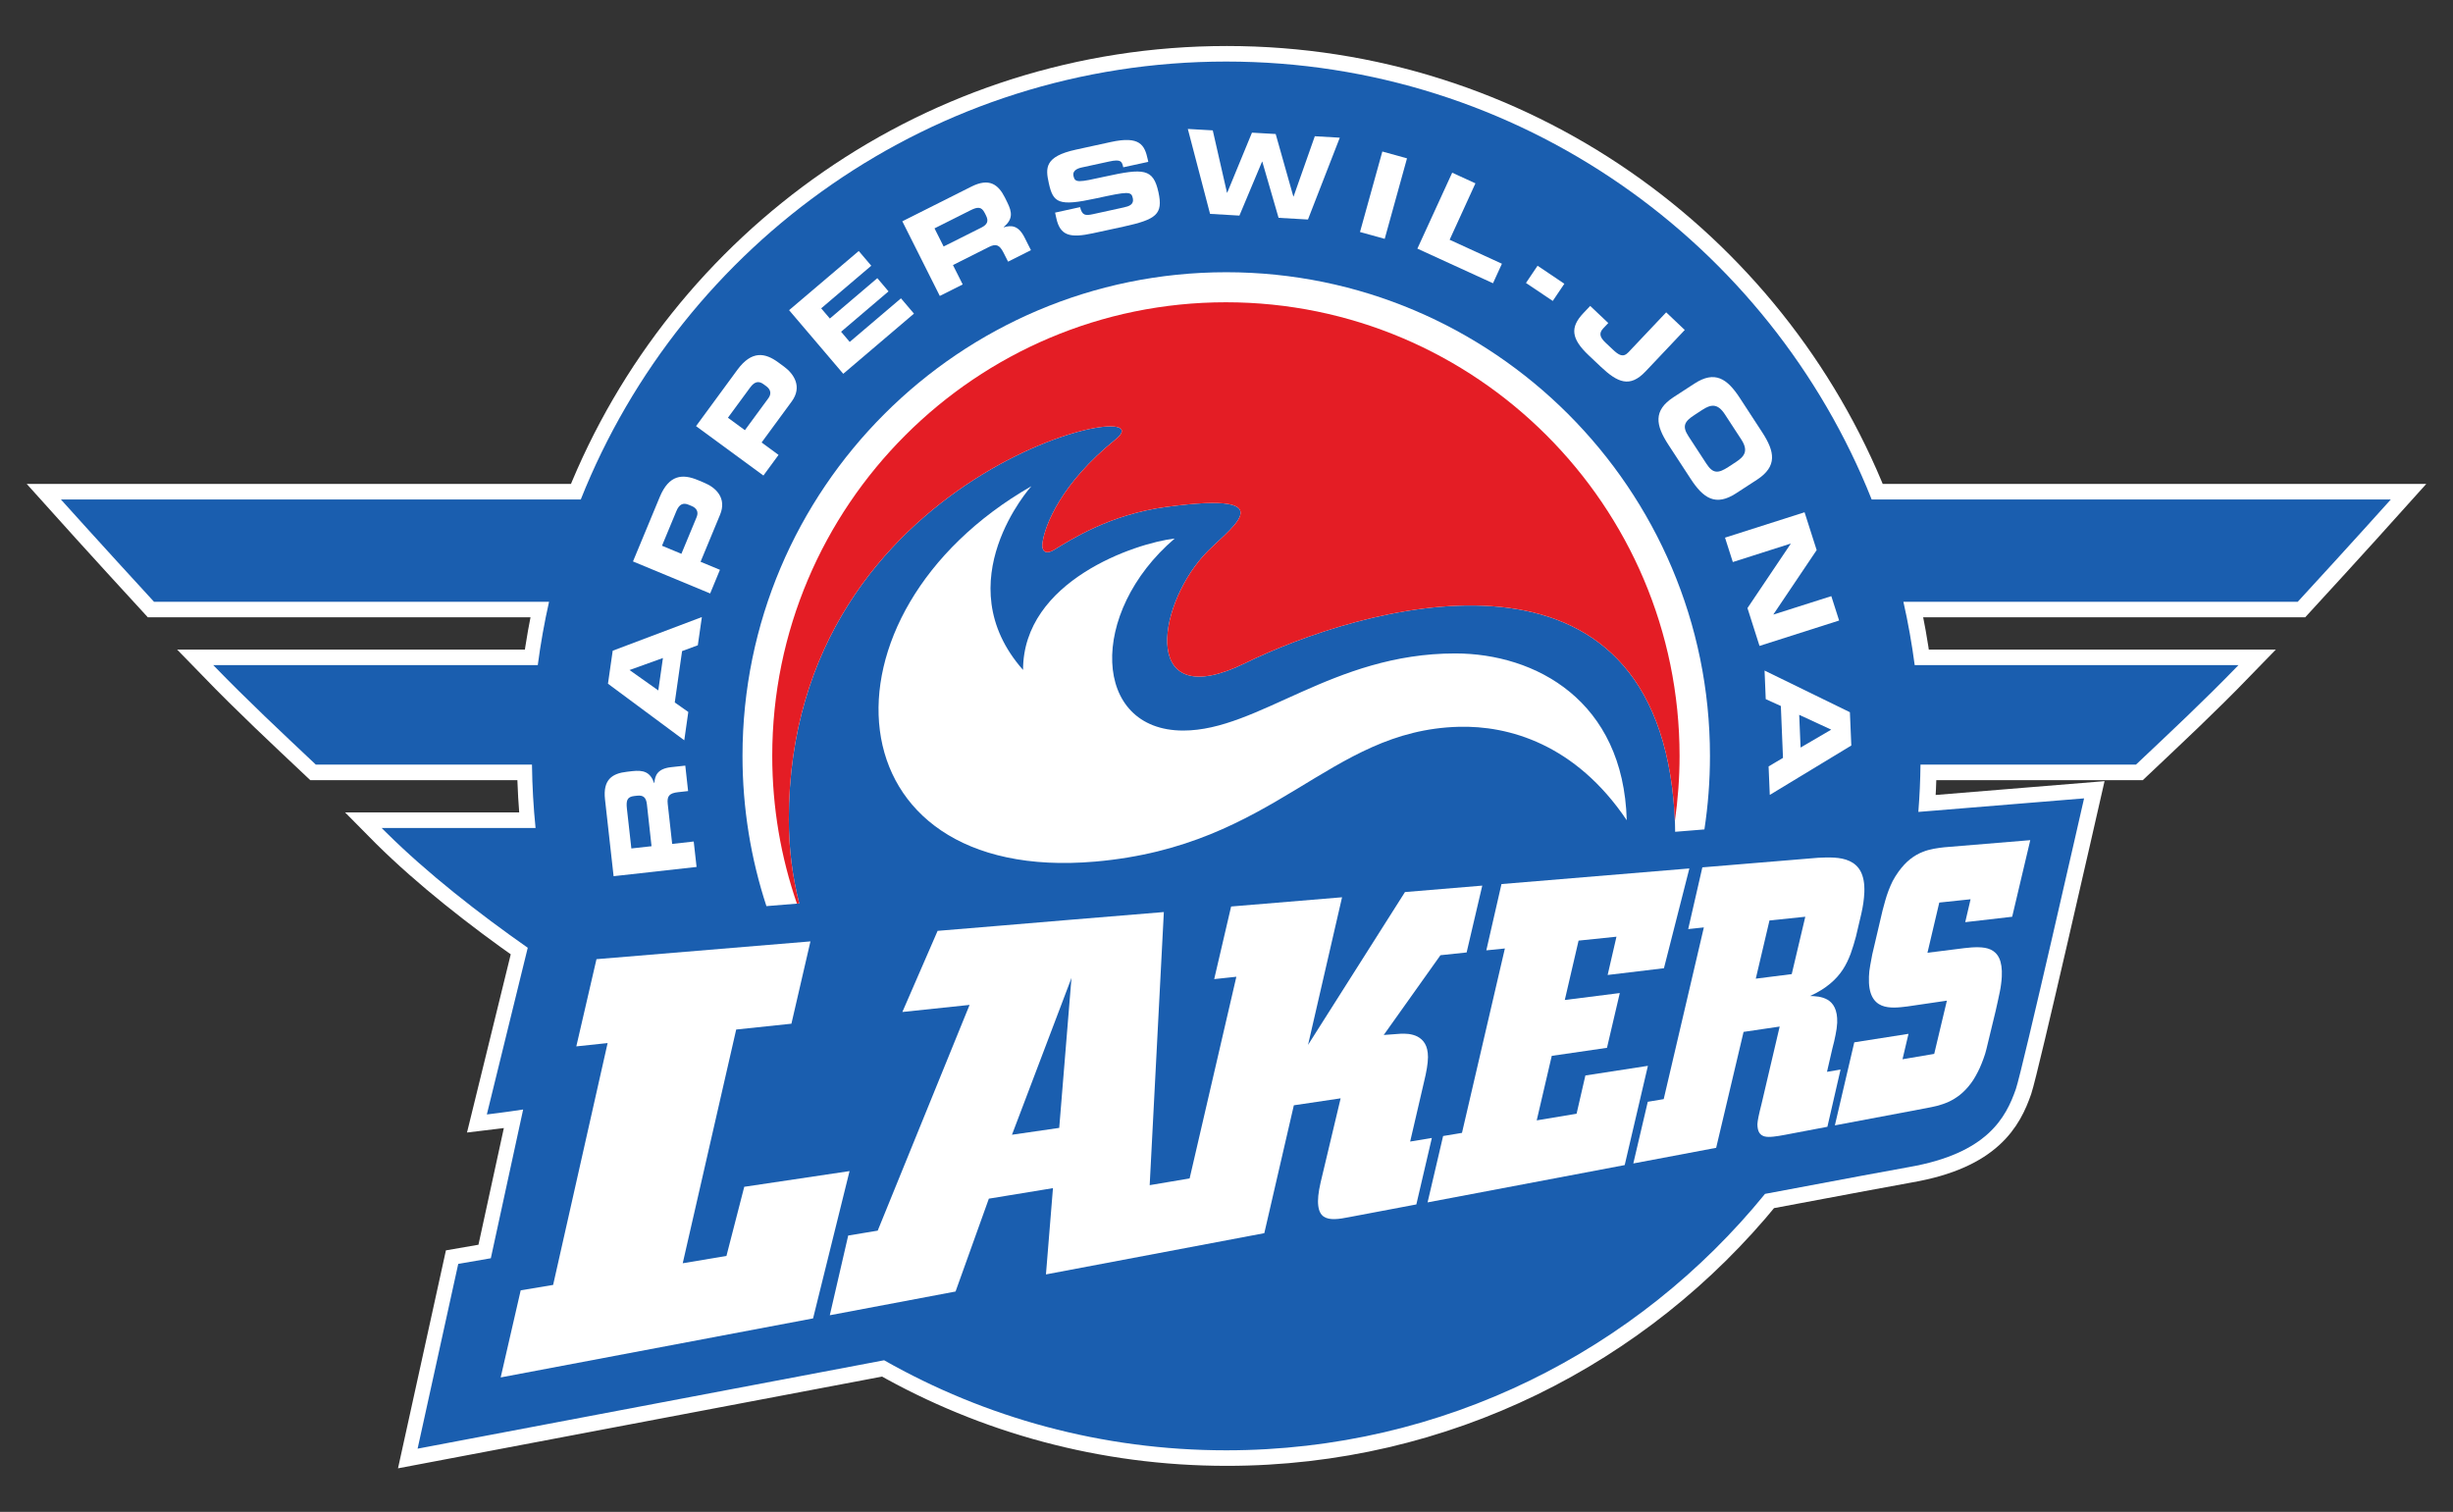 <?xml version="1.0" encoding="UTF-8" standalone="no"?>
<!-- Created with Inkscape (http://www.inkscape.org/) -->
<svg
   xmlns:svg="http://www.w3.org/2000/svg"
   xmlns="http://www.w3.org/2000/svg"
   version="1.0"
   width="533.21"
   height="328.64"
   id="svg2">
  <rect width="100%" height="100%" fill="#333333" stroke="none"/>
  <defs
     id="defs4">
    <clipPath
       id="clipPath2788">
      <path
         d="M 63.78,848.976 L 608.032,848.976 L 608.032,86.457 L 63.78,86.457 L 63.78,848.976 z"
         id="path2790" />
    </clipPath>
    <clipPath
       id="clipPath2602">
      <path
         d="M 284.256,214.819 L 94.644,214.819 L 94.644,143.936 L 284.256,143.936 L 284.256,214.819 z"
         id="path2604" />
    </clipPath>
    <clipPath
       id="clipPath2562">
      <path
         d="M 435.736,153.689 L 435.736,105.176 L 577.501,105.176 L 577.501,153.689"
         id="path2564" />
    </clipPath>
    <clipPath
       id="clipPath2516">
      <path
         d="M 63.78,848.976 L 608.032,848.976 L 608.032,494.196 L 63.78,494.196 L 63.78,848.976 z"
         id="path2518" />
    </clipPath>
    <clipPath
       id="clipPath2506">
      <path
         d="M 63.78,848.976 L 608.032,848.976 L 608.032,86.457 L 63.78,86.457 L 63.78,848.976 z"
         id="path2508" />
    </clipPath>
    <clipPath
       id="clipPath2492">
      <path
         d="M 63.78,848.976 L 608.032,848.976 L 608.032,86.457 L 63.78,86.457 L 63.78,848.976 z"
         id="path2494" />
    </clipPath>
    <clipPath
       id="clipPath2484">
      <path
         d="M 57.426,494.196 L 608.481,494.196 L 608.328,494.043 L 57.579,494.043 L 57.426,494.196"
         id="path2486" />
    </clipPath>
    <clipPath
       id="clipPath2476">
      <path
         d="M 57.073,493.872 L 609.075,493.872 L 609.075,494.52 L 57.073,494.52 L 57.073,493.872 z"
         id="path2478" />
    </clipPath>
    <clipPath
       id="clipPath2466">
      <path
         d="M 63.78,848.976 L 608.032,848.976 L 608.032,86.457 L 63.78,86.457 L 63.78,848.976 z"
         id="path2468" />
    </clipPath>
  </defs>
  <g
     transform="translate(-1.595,-1.828)"
     id="layer1">
    <g
       transform="matrix(4.809,0,0,4.809,460.56,-346.722)"
       id="g3509">
      <path
         d="M 12.657,95.055 L -10.811,95.055 C -15.422,83.46 -26.746,75.261 -39.986,75.261 C -53.224,75.261 -64.547,83.46 -69.158,95.055 L -92.657,95.055 C -92.657,95.055 -90.833,97.087 -88.448,99.68 L -70.593,99.68 C -70.806,100.62 -70.976,101.575 -71.102,102.544 L -85.771,102.544 C -84.164,104.199 -82.744,105.522 -81.134,107.041 L -71.366,107.041 C -71.353,108.007 -71.299,108.962 -71.202,109.905 L -78.161,109.905 C -78.092,109.975 -78.021,110.042 -77.951,110.112 C -76.103,111.944 -73.778,113.762 -71.557,115.319 L -73.406,122.854 C -73.406,122.854 -72.527,122.75 -71.763,122.63 C -72.269,124.959 -72.851,127.622 -73.226,129.354 L -74.698,129.609 L -76.534,137.961 C -76.534,137.961 -67.188,136.189 -55.448,133.965 C -50.884,136.556 -45.608,138.035 -39.986,138.035 C -30.156,138.035 -21.386,133.515 -15.629,126.444 C -12.106,125.781 -9.729,125.339 -9.123,125.232 C -5.582,124.616 -4.744,123.002 -4.292,121.702 C -4.006,120.876 -1.209,108.566 -1.209,108.566 L -8.699,109.179 C -8.643,108.472 -8.612,107.76 -8.603,107.041 L 1.137,107.041 C 2.744,105.522 4.166,104.199 5.771,102.544 L -8.864,102.544 C -8.992,101.575 -9.163,100.62 -9.376,99.68 L 8.449,99.68 C 10.834,97.087 12.657,95.055 12.657,95.055"
         id="path2612"
         style="fill:#ffffff;fill-opacity:1;fill-rule:nonzero;stroke:none" />
      <path
         d="M 12.657,95.055 L -10.811,95.055 C -15.422,83.46 -26.746,75.261 -39.986,75.261 C -53.224,75.261 -64.547,83.46 -69.158,95.055 L -92.657,95.055 C -92.657,95.055 -90.833,97.087 -88.448,99.68 L -70.593,99.68 C -70.806,100.62 -70.976,101.575 -71.102,102.544 L -85.771,102.544 C -84.164,104.199 -82.744,105.522 -81.134,107.041 L -71.366,107.041 C -71.353,108.007 -71.299,108.962 -71.202,109.905 L -78.161,109.905 C -78.092,109.975 -78.021,110.042 -77.951,110.112 C -76.103,111.944 -73.778,113.762 -71.557,115.319 L -73.406,122.854 C -73.406,122.854 -72.527,122.75 -71.763,122.63 C -72.269,124.959 -72.851,127.622 -73.226,129.354 L -74.698,129.609 L -76.534,137.961 C -76.534,137.961 -67.188,136.189 -55.448,133.965 C -50.884,136.556 -45.608,138.035 -39.986,138.035 C -30.156,138.035 -21.386,133.515 -15.629,126.444 C -12.106,125.781 -9.729,125.339 -9.123,125.232 C -5.582,124.616 -4.744,123.002 -4.292,121.702 C -4.006,120.876 -1.209,108.566 -1.209,108.566 L -8.699,109.179 C -8.643,108.472 -8.612,107.76 -8.603,107.041 L 1.137,107.041 C 2.744,105.522 4.166,104.199 5.771,102.544 L -8.864,102.544 C -8.992,101.575 -9.163,100.62 -9.376,99.68 L 8.449,99.68 C 10.834,97.087 12.657,95.055 12.657,95.055 z"
         id="path2616"
         style="fill:none;stroke:#ffffff;stroke-width:1.405;stroke-linecap:butt;stroke-linejoin:miter;stroke-miterlimit:4;stroke-dasharray:none;stroke-opacity:1" />
      <path
         d="M -61.813,106.647 C -61.813,118.705 -52.004,128.512 -39.948,128.512 C -27.892,128.512 -18.083,118.705 -18.083,106.647 C -18.083,94.591 -27.892,84.784 -39.948,84.784 C -52.004,84.784 -61.813,94.591 -61.813,106.647"
         id="path2636"
         style="fill:#ffffff;fill-opacity:1;fill-rule:evenodd;stroke:none" />
      <path
         d="M 12.629,95.055 L -10.838,95.055 C -15.449,83.46 -26.774,75.261 -40.013,75.261 C -53.252,75.261 -64.574,83.46 -69.187,95.055 L -92.686,95.055 C -92.686,95.055 -90.862,97.087 -88.477,99.68 L -70.621,99.68 C -70.833,100.619 -71.004,101.575 -71.131,102.544 L -85.799,102.544 C -84.193,104.199 -82.773,105.522 -81.163,107.041 L -71.393,107.041 C -71.381,108.007 -71.327,108.962 -71.231,109.905 L -78.188,109.905 C -78.119,109.975 -78.049,110.042 -77.979,110.112 C -76.131,111.944 -73.807,113.762 -71.584,115.319 L -73.433,122.854 C -73.433,122.854 -72.554,122.749 -71.792,122.63 C -72.298,124.959 -72.878,127.622 -73.253,129.354 L -74.726,129.609 L -76.563,137.961 C -76.563,137.961 -67.217,136.189 -55.476,133.965 C -50.913,136.555 -45.636,138.035 -40.013,138.035 C -30.183,138.035 -21.413,133.515 -15.658,126.444 C -12.134,125.781 -9.757,125.337 -9.151,125.232 C -5.611,124.615 -4.772,123.002 -4.319,121.701 C -4.033,120.875 -1.237,108.566 -1.237,108.566 L -8.728,109.179 C -8.672,108.472 -8.639,107.76 -8.631,107.041 L 1.108,107.041 C 2.716,105.522 4.138,104.199 5.742,102.544 L -8.893,102.544 C -9.021,101.575 -9.191,100.619 -9.404,99.68 L 8.421,99.68 C 10.807,97.087 12.629,95.055 12.629,95.055 z M -18.398,109.97 L -19.721,110.077 C -19.724,109.612 -19.749,109.141 -19.793,108.664 C -20.968,96.019 -34.049,99.954 -39.167,102.459 C -43.814,104.734 -43.203,100.025 -41.044,97.599 C -40.059,96.489 -37.042,94.625 -42.741,95.395 C -45.277,95.737 -47.023,96.862 -47.782,97.326 C -48.208,97.587 -48.359,97.352 -48.322,97.047 C -48.219,96.221 -47.474,94.324 -45.014,92.341 C -42.318,90.166 -59.784,93.597 -59.784,109.52 C -59.784,110.835 -59.623,112.104 -59.312,113.316 L -60.796,113.437 C -61.497,111.299 -61.877,109.017 -61.877,106.647 C -61.877,94.591 -52.069,84.784 -40.012,84.784 C -27.956,84.784 -18.147,94.591 -18.147,106.647 C -18.147,107.777 -18.233,108.886 -18.398,109.97"
         id="path2640"
         style="fill:#1a5eaf;fill-opacity:1;fill-rule:nonzero;stroke:none" />
      <path
         d="M -12.857,120.927 L -12.244,120.824 L -12.839,123.411 L -14.743,123.772 C -14.948,123.811 -15.129,123.842 -15.284,123.857 C -15.442,123.874 -15.572,123.874 -15.679,123.847 C -15.781,123.819 -15.862,123.765 -15.917,123.679 C -15.972,123.59 -16.001,123.466 -16.003,123.297 C -16.002,123.254 -15.997,123.21 -15.988,123.152 C -15.981,123.099 -15.969,123.037 -15.954,122.962 C -15.939,122.887 -15.919,122.802 -15.896,122.7 C -15.871,122.6 -15.842,122.48 -15.808,122.344 L -14.996,118.881 L -16.628,119.122 L -17.867,124.362 L -21.612,125.069 L -20.958,122.281 L -20.238,122.161 L -18.423,114.399 L -19.131,114.475 L -18.491,111.685 L -13.267,111.252 C -13.033,111.24 -12.779,111.23 -12.533,111.245 C -12.287,111.26 -12.047,111.302 -11.839,111.399 C -11.633,111.494 -11.454,111.642 -11.336,111.869 C -11.216,112.097 -11.153,112.404 -11.169,112.816 C -11.172,112.895 -11.178,112.974 -11.186,113.054 C -11.193,113.132 -11.203,113.21 -11.214,113.292 C -11.227,113.371 -11.241,113.449 -11.254,113.529 C -11.268,113.61 -11.283,113.689 -11.303,113.769 L -11.549,114.815 C -11.622,115.082 -11.697,115.342 -11.788,115.59 C -11.882,115.837 -11.992,116.076 -12.138,116.3 C -12.286,116.526 -12.471,116.741 -12.712,116.94 C -12.951,117.141 -13.248,117.329 -13.621,117.5 C -13.513,117.504 -13.381,117.506 -13.241,117.529 C -13.104,117.552 -12.959,117.594 -12.829,117.67 C -12.702,117.746 -12.588,117.86 -12.509,118.027 C -12.431,118.192 -12.386,118.414 -12.396,118.707 C -12.401,118.794 -12.409,118.882 -12.422,118.977 C -12.436,119.067 -12.453,119.162 -12.471,119.259 C -12.489,119.357 -12.511,119.456 -12.534,119.554 C -12.561,119.652 -12.584,119.752 -12.609,119.85 L -12.857,120.927 z M -14.451,116.51 L -13.838,113.917 L -15.457,114.085 L -16.076,116.716 L -14.451,116.51"
         id="path2644"
         style="fill:#ffffff;fill-opacity:1;fill-rule:nonzero;stroke:none" />
      <path
         d="M -23.778,121.092 L -20.952,120.656 L -22.001,125.142 L -30.911,126.829 L -30.209,123.829 L -29.356,123.686 L -27.417,115.351 L -28.256,115.436 L -27.571,112.44 L -19.078,111.734 L -20.227,116.244 L -22.772,116.549 L -22.373,114.819 L -24.086,114.996 L -24.709,117.68 L -22.223,117.366 L -22.802,119.842 L -25.298,120.205 L -25.978,123.121 L -24.176,122.821 L -23.778,121.092"
         id="path2648"
         style="fill:#ffffff;fill-opacity:1;fill-rule:nonzero;stroke:none" />
      <path
         d="M -31.698,124.079 L -30.718,123.916 L -31.419,126.921 L -34.461,127.496 C -34.689,127.541 -34.907,127.58 -35.104,127.584 C -35.302,127.59 -35.472,127.561 -35.606,127.471 C -35.738,127.379 -35.824,127.224 -35.853,126.974 C -35.884,126.725 -35.852,126.384 -35.744,125.919 L -34.841,122.125 L -36.956,122.44 L -38.291,128.22 L -48.161,130.084 L -47.844,126.185 L -50.742,126.66 L -52.247,130.857 L -57.931,131.93 L -57.099,128.327 L -55.766,128.106 L -51.613,117.902 L -54.651,118.222 L -53.058,114.555 L -50.156,114.314 L -47.087,114.056 L -42.832,113.705 L -43.472,126.05 L -41.667,125.746 L -39.554,116.629 L -40.556,116.736 L -39.791,113.454 L -34.777,113.037 L -36.314,119.709 L -31.933,112.801 L -28.439,112.51 L -29.146,115.531 L -30.329,115.656 L -32.893,119.261 L -32.112,119.204 C -32.026,119.202 -31.906,119.201 -31.773,119.215 C -31.646,119.232 -31.502,119.265 -31.371,119.332 C -31.241,119.401 -31.121,119.499 -31.032,119.65 C -30.944,119.799 -30.894,119.996 -30.893,120.261 C -30.894,120.339 -30.899,120.417 -30.907,120.501 C -30.916,120.587 -30.929,120.675 -30.943,120.769 C -30.959,120.864 -30.978,120.959 -30.998,121.059 C -31.019,121.16 -31.043,121.261 -31.067,121.362 L -31.698,124.079 z M -47.561,123.461 L -47.007,116.682 L -49.697,123.771 L -47.561,123.461"
         id="path2652"
         style="fill:#ffffff;fill-opacity:1;fill-rule:nonzero;stroke:none" />
      <path
         d="M -61.798,126.124 L -57.038,125.414 L -58.687,132.072 L -72.808,134.741 L -71.903,130.804 L -70.437,130.559 L -67.974,119.627 L -69.389,119.777 L -68.477,115.835 L -58.806,115.031 L -59.666,118.752 L -62.162,119.015 L -64.579,129.58 L -62.603,129.249 L -61.798,126.124"
         id="path2656"
         style="fill:#ffffff;fill-opacity:1;fill-rule:nonzero;stroke:none" />
      <path
         d="M -4.487,113.917 L -6.609,114.162 L -6.367,113.127 L -7.782,113.276 L -8.316,115.545 L -6.651,115.336 C -6.446,115.314 -6.227,115.291 -6.022,115.296 C -5.816,115.299 -5.624,115.325 -5.459,115.401 C -5.297,115.477 -5.161,115.6 -5.072,115.794 C -4.982,115.992 -4.938,116.26 -4.956,116.625 C -4.961,116.734 -4.972,116.841 -4.987,116.952 C -4.999,117.064 -5.019,117.177 -5.044,117.301 C -5.067,117.422 -5.094,117.552 -5.128,117.697 C -5.158,117.841 -5.194,117.997 -5.233,118.17 L -5.651,119.9 C -5.684,120.04 -5.729,120.185 -5.782,120.327 C -5.834,120.474 -5.894,120.619 -5.954,120.756 C -6.018,120.894 -6.086,121.025 -6.153,121.142 C -6.221,121.26 -6.288,121.366 -6.357,121.454 C -6.514,121.666 -6.681,121.835 -6.851,121.97 C -7.022,122.105 -7.197,122.209 -7.368,122.286 C -7.543,122.366 -7.716,122.42 -7.882,122.465 C -8.047,122.507 -8.207,122.536 -8.356,122.566 L -12.501,123.347 L -11.624,119.594 L -9.173,119.209 L -9.444,120.359 L -8.011,120.116 L -7.438,117.71 L -9.224,117.972 C -9.406,117.994 -9.607,118.02 -9.809,118.022 C -10.012,118.024 -10.211,118.002 -10.386,117.93 C -10.563,117.856 -10.713,117.729 -10.818,117.522 C -10.922,117.315 -10.977,117.026 -10.961,116.627 C -10.957,116.542 -10.951,116.457 -10.943,116.374 C -10.933,116.289 -10.921,116.204 -10.904,116.12 C -10.892,116.037 -10.877,115.952 -10.858,115.869 C -10.844,115.786 -10.828,115.702 -10.811,115.617 L -10.346,113.634 C -10.306,113.484 -10.266,113.332 -10.223,113.182 C -10.181,113.032 -10.132,112.884 -10.076,112.736 C -10.021,112.59 -9.957,112.442 -9.886,112.3 C -9.809,112.156 -9.723,112.015 -9.622,111.877 C -9.451,111.639 -9.272,111.452 -9.092,111.31 C -8.912,111.169 -8.732,111.067 -8.551,110.995 C -8.373,110.921 -8.201,110.876 -8.029,110.844 C -7.862,110.811 -7.698,110.794 -7.547,110.776 L -3.669,110.455 L -4.487,113.917"
         id="path2660"
         style="fill:#ffffff;fill-opacity:1;fill-rule:nonzero;stroke:none" />
      <path
         d="M -29.667,102.015 C -35.211,102.015 -38.553,105.501 -41.956,105.501 C -46.079,105.501 -46.262,100.172 -42.342,96.821 C -44.103,97.024 -49.196,98.725 -49.196,102.761 C -52.711,98.78 -48.821,94.456 -48.821,94.456 C -58.871,100.225 -57.992,112.471 -45.937,111.424 C -37.732,110.71 -35.431,105.492 -29.506,105.331 C -27.256,105.269 -24.232,106.104 -21.908,109.555 C -22.059,104.142 -26.036,102.015 -29.667,102.015"
         id="path2664"
         style="fill:#ffffff;fill-opacity:1;fill-rule:nonzero;stroke:none" />
      <path
         d="M -67.704,112.084 L -68.092,108.612 C -68.191,107.726 -67.777,107.439 -67.103,107.364 L -66.864,107.336 C -66.362,107.281 -66.054,107.362 -65.869,107.876 L -65.861,107.875 C -65.836,107.526 -65.717,107.225 -65.101,107.156 L -64.463,107.086 L -64.336,108.236 L -64.786,108.286 C -65.181,108.33 -65.297,108.459 -65.257,108.816 L -65.056,110.625 L -64.082,110.516 L -63.953,111.666 L -67.704,112.084 z M -65.989,110.729 L -66.199,108.827 C -66.236,108.515 -66.372,108.415 -66.642,108.446 L -66.766,108.459 C -67.098,108.496 -67.141,108.669 -67.102,109.032 L -66.901,110.83 L -65.989,110.729"
         id="path2668"
         style="fill:#ffffff;fill-opacity:1;fill-rule:nonzero;stroke:none" />
      <path
         d="M -67.958,103.384 L -67.744,101.892 L -63.714,100.371 L -63.897,101.646 L -64.608,101.909 L -64.939,104.231 L -64.327,104.661 L -64.509,105.941 L -67.958,103.384 z M -65.683,103.687 L -65.474,102.222 L -66.984,102.765 L -65.683,103.687"
         id="path2672"
         style="fill:#ffffff;fill-opacity:1;fill-rule:nonzero;stroke:none" />
      <path
         d="M -66.827,97.857 L -65.618,94.944 C -65.196,93.927 -64.583,93.894 -63.899,94.177 L -63.601,94.302 C -63.082,94.517 -62.578,94.992 -62.892,95.747 L -63.773,97.872 L -62.897,98.235 L -63.339,99.304 L -66.827,97.857 z M -64.639,97.512 L -63.949,95.85 C -63.847,95.6 -63.969,95.435 -64.178,95.35 L -64.313,95.294 C -64.548,95.195 -64.731,95.255 -64.864,95.577 L -65.516,97.147 L -64.639,97.512"
         id="path2676"
         style="fill:#ffffff;fill-opacity:1;fill-rule:nonzero;stroke:none" />
      <path
         d="M -63.977,91.74 L -62.111,89.197 C -61.458,88.31 -60.856,88.422 -60.258,88.861 L -59.998,89.052 C -59.546,89.385 -59.168,89.965 -59.653,90.626 L -61.013,92.479 L -60.248,93.041 L -60.932,93.974 L -63.977,91.74 z M -61.769,91.924 L -60.704,90.474 C -60.546,90.255 -60.626,90.065 -60.806,89.934 L -60.924,89.847 C -61.131,89.695 -61.323,89.71 -61.529,89.991 L -62.536,91.361 L -61.769,91.924"
         id="path2680"
         style="fill:#ffffff;fill-opacity:1;fill-rule:nonzero;stroke:none" />
      <path
         d="M -59.771,86.499 L -56.623,83.824 L -56.057,84.49 L -58.321,86.416 L -57.928,86.877 L -55.783,85.052 L -55.277,85.649 L -57.421,87.474 L -57.031,87.934 L -54.714,85.964 L -54.127,86.655 L -57.323,89.375 L -59.771,86.499"
         id="path2684"
         style="fill:#ffffff;fill-opacity:1;fill-rule:nonzero;stroke:none" />
      <path
         d="M -54.653,82.482 L -51.532,80.914 C -50.736,80.514 -50.322,80.802 -50.017,81.407 L -49.911,81.622 C -49.683,82.075 -49.652,82.391 -50.072,82.741 L -50.066,82.752 C -49.731,82.652 -49.407,82.659 -49.128,83.214 L -48.839,83.787 L -49.873,84.306 L -50.078,83.901 C -50.256,83.547 -50.417,83.482 -50.738,83.642 L -52.364,84.46 L -51.924,85.336 L -52.959,85.856 L -54.653,82.482 z M -52.786,83.621 L -51.076,82.764 C -50.796,82.622 -50.749,82.459 -50.872,82.216 L -50.928,82.105 C -51.078,81.807 -51.254,81.825 -51.581,81.989 L -53.198,82.801 L -52.786,83.621"
         id="path2688"
         style="fill:#ffffff;fill-opacity:1;fill-rule:nonzero;stroke:none" />
      <path
         d="M -47.748,82.089 L -46.618,81.841 C -46.527,82.234 -46.361,82.229 -46.034,82.159 L -44.651,81.856 C -44.411,81.805 -44.171,81.726 -44.234,81.44 C -44.302,81.12 -44.439,81.129 -45.897,81.446 C -47.598,81.816 -47.837,81.654 -48.034,80.747 C -48.181,80.079 -48.231,79.551 -46.803,79.242 L -45.224,78.897 C -43.919,78.614 -43.702,79.03 -43.561,79.677 L -43.536,79.795 L -44.667,80.041 C -44.724,79.771 -44.779,79.665 -45.301,79.779 L -46.552,80.051 C -46.807,80.106 -46.962,80.231 -46.918,80.429 C -46.849,80.75 -46.709,80.73 -45.497,80.461 C -43.741,80.075 -43.311,80.092 -43.076,81.167 C -42.861,82.161 -43.161,82.397 -44.664,82.725 L -46.034,83.022 C -47.063,83.246 -47.519,83.142 -47.692,82.342 L -47.748,82.089"
         id="path2692"
         style="fill:#ffffff;fill-opacity:1;fill-rule:nonzero;stroke:none" />
      <path
         d="M -41.748,78.307 L -40.621,78.372 L -39.978,81.189 L -39.967,81.189 L -38.849,78.475 L -37.777,78.536 L -36.979,81.36 L -36.968,81.361 L -36.008,78.637 L -34.879,78.702 L -36.318,82.401 L -37.646,82.325 L -38.382,79.785 L -38.393,79.785 L -39.416,82.224 L -40.743,82.146 L -41.748,78.307"
         id="path2696"
         style="fill:#ffffff;fill-opacity:1;fill-rule:nonzero;stroke:none" />
      <path
         d="M -32.956,79.327 L -31.841,79.636 L -32.849,83.275 L -33.966,82.966 L -32.956,79.327"
         id="path2700"
         style="fill:#ffffff;fill-opacity:1;fill-rule:nonzero;stroke:none" />
      <path
         d="M -29.799,80.285 L -28.748,80.766 L -29.914,83.316 L -27.551,84.4 L -27.954,85.282 L -31.372,83.717 L -29.799,80.285"
         id="path2704"
         style="fill:#ffffff;fill-opacity:1;fill-rule:nonzero;stroke:none" />
      <path
         d="M -25.939,84.49 L -24.729,85.305 L -25.253,86.082 L -26.464,85.269 L -25.939,84.49"
         id="path2708"
         style="fill:#ffffff;fill-opacity:1;fill-rule:nonzero;stroke:none" />
      <path
         d="M -23.561,86.307 L -22.743,87.08 L -22.972,87.322 C -23.166,87.527 -23.139,87.711 -22.877,87.959 L -22.543,88.274 C -22.267,88.536 -22.072,88.655 -21.832,88.401 L -20.126,86.597 L -19.286,87.394 L -21.056,89.265 C -21.768,90.019 -22.319,89.775 -23.083,89.055 L -23.632,88.536 C -24.419,87.791 -24.479,87.276 -23.872,86.636 L -23.561,86.307"
         id="path2712"
         style="fill:#ffffff;fill-opacity:1;fill-rule:nonzero;stroke:none" />
      <path
         d="M -18.851,89.819 C -17.924,89.215 -17.369,89.592 -16.798,90.466 L -15.784,92.021 C -15.216,92.895 -15.094,93.556 -16.019,94.161 L -16.964,94.775 C -17.889,95.379 -18.448,95.002 -19.017,94.127 L -20.031,92.574 C -20.599,91.7 -20.721,91.037 -19.796,90.434 L -18.851,89.819 z M -18.843,91.234 C -19.304,91.532 -19.416,91.742 -19.116,92.201 L -18.307,93.441 C -18.008,93.9 -17.771,93.882 -17.312,93.584 L -16.971,93.361 C -16.578,93.105 -16.401,92.852 -16.733,92.341 L -17.474,91.205 C -17.807,90.695 -18.111,90.755 -18.503,91.011 L -18.843,91.234"
         id="path2716"
         style="fill:#ffffff;fill-opacity:1;fill-rule:nonzero;stroke:none" />
      <path
         d="M -13.871,95.634 L -13.324,97.344 L -15.277,100.247 L -15.276,100.257 L -12.662,99.425 L -12.309,100.527 L -15.907,101.675 L -16.452,99.965 L -14.499,97.061 L -14.502,97.051 L -17.114,97.884 L -17.467,96.781 L -13.871,95.634"
         id="path2720"
         style="fill:#ffffff;fill-opacity:1;fill-rule:nonzero;stroke:none" />
      <path
         d="M -11.822,104.672 L -11.758,106.177 L -15.443,108.41 L -15.497,107.122 L -14.846,106.736 L -14.943,104.391 L -15.626,104.081 L -15.679,102.789 L -11.822,104.672 z M -14.113,104.79 L -14.051,106.269 L -12.666,105.46 L -14.113,104.79"
         id="path2724"
         style="fill:#ffffff;fill-opacity:1;fill-rule:nonzero;stroke:none" />
      <path
         d="M -59.784,109.52 C -59.784,93.597 -42.317,90.166 -45.014,92.341 C -47.474,94.324 -48.219,96.221 -48.322,97.047 C -48.359,97.352 -48.207,97.587 -47.782,97.326 C -47.023,96.862 -45.277,95.737 -42.741,95.395 C -37.042,94.625 -40.059,96.489 -41.044,97.599 C -43.203,100.025 -43.814,104.734 -39.167,102.459 C -34.048,99.954 -20.968,96.019 -19.793,108.664 C -19.763,108.976 -19.747,109.287 -19.734,109.596 C -19.596,108.634 -19.521,107.649 -19.521,106.647 C -19.521,95.341 -28.721,86.142 -40.027,86.142 C -51.333,86.142 -60.533,95.341 -60.533,106.647 C -60.533,108.985 -60.139,111.23 -59.417,113.324 L -59.312,113.316 C -59.623,112.104 -59.784,110.835 -59.784,109.52"
         id="path2728"
         style="fill:#e41d25;fill-opacity:1;fill-rule:evenodd;stroke:none" />
    </g>
  </g>
</svg>
